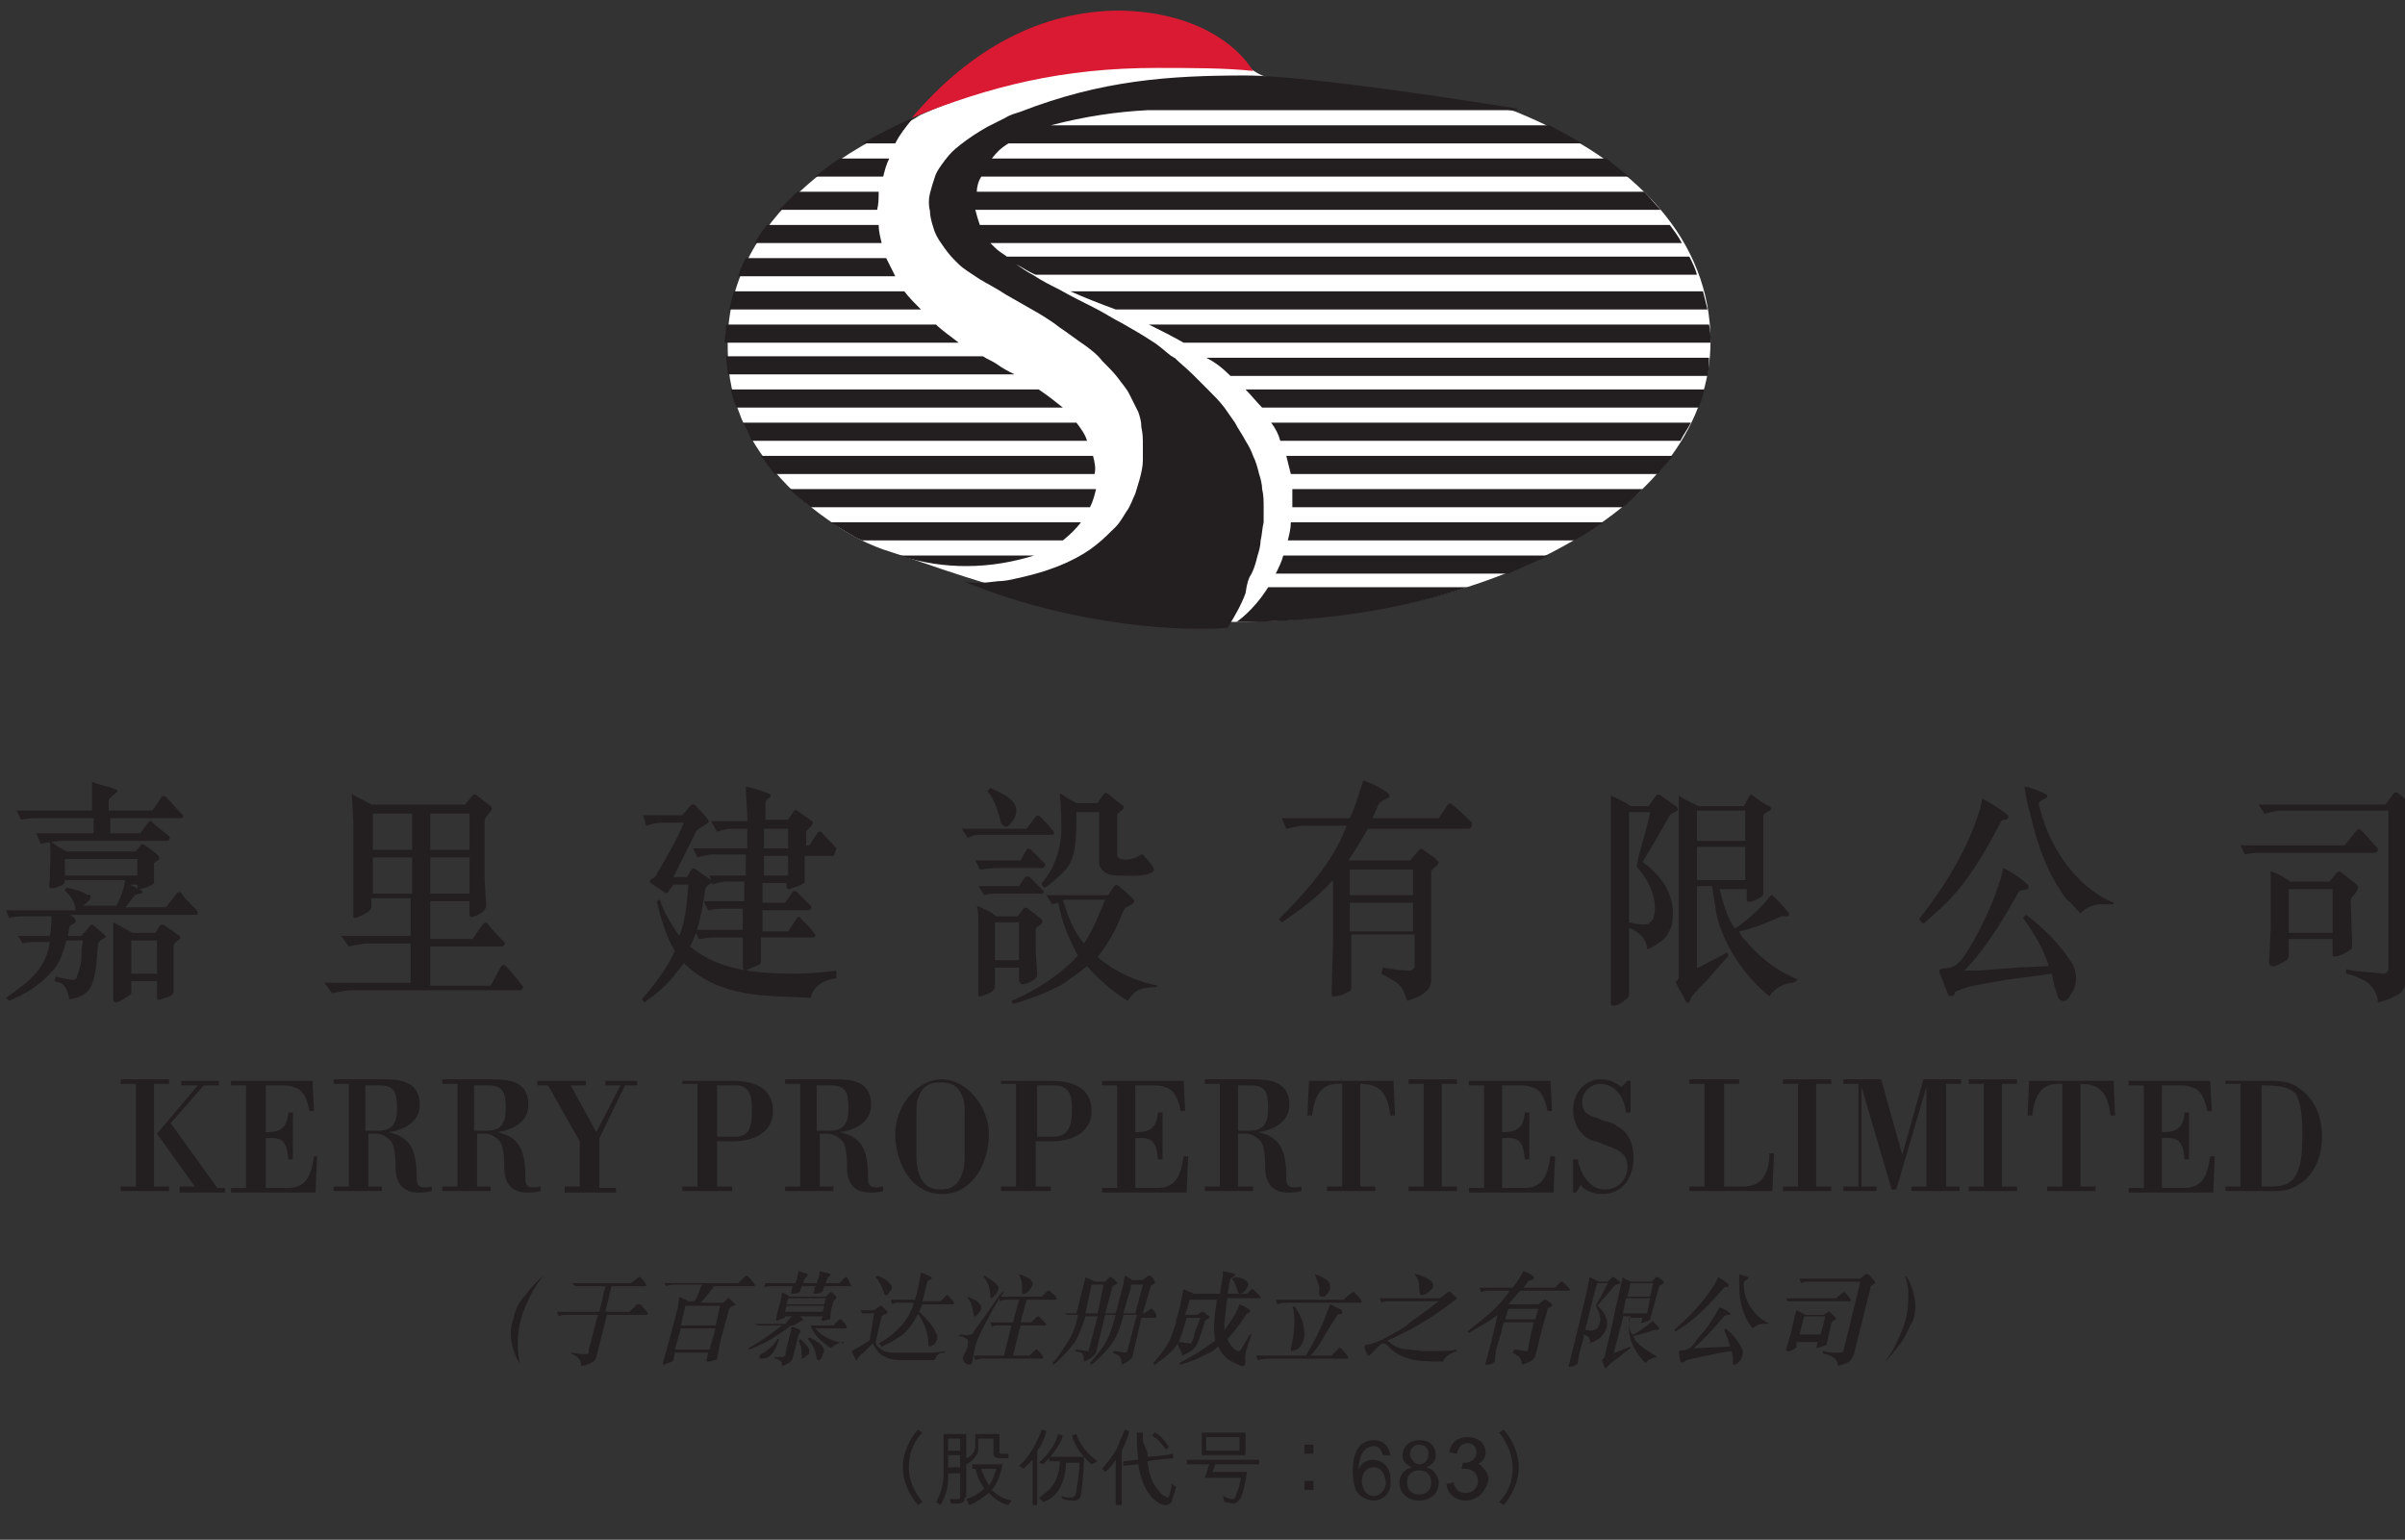 <?xml version="1.0" encoding="utf-8"?>
<!-- Generator: Adobe Illustrator 25.2.3, SVG Export Plug-In . SVG Version: 6.00 Build 0)  -->
<svg version="1.1" id="Layer_1" xmlns="http://www.w3.org/2000/svg" xmlns:xlink="http://www.w3.org/1999/xlink" x="0px" y="0px"
	 viewBox="0 0 159.3 102" style="enable-background:new 0 0 159.3 102;" xml:space="preserve">
<rect x="0" y="0" width="159.3" height="102" fill="#333333" stroke="none"/>
<style type="text/css">
	.st0{fill:#231F20;}
	.st1{fill:#FFFFFF;}
	.st2{fill:#DA1A32;}
</style>
<g>
	<g>
		<path class="st0" d="M34.4,90.3c-0.2-0.3-0.4-0.8-0.5-1.3c-0.1-0.5-0.1-1.1,0.1-1.6c0.1-0.6,0.4-1.2,0.8-1.6
			c0.3-0.4,0.8-1,1.2-1.3c0,0,0.1,0,0,0c-0.2,0.2-0.5,0.7-0.7,1c-0.3,0.6-0.6,1.2-0.8,1.9c-0.2,0.7-0.2,1.3-0.2,1.9
			C34.3,89.6,34.4,90,34.4,90.3C34.5,90.3,34.4,90.4,34.4,90.3z"/>
		<path class="st0" d="M42.2,86.4c0,0,0.1,0,0.2,0c0.2,0.2,0.4,0.4,0.5,0.6c0,0,0,0.1-0.1,0.1h-2.6l-0.7,2.8c-0.1,0.4-0.6,0.5-1,0.6
			c0-0.3-0.1-0.5-0.4-0.7c-0.1-0.1-0.2-0.1-0.3-0.1l0.1-0.1c0.4,0.1,0.6,0.1,0.9,0.1c0.1,0,0.2,0,0.2-0.1l0-0.2l0.6-2.3l-2,0
			c-0.3,0-0.4,0-0.6,0.1l-0.1-0.3h2.8l0.4-1.7l-1.6,0c-0.1,0-0.3,0-0.4,0L37.9,85h3.9l0.5-0.4c0,0,0.1,0,0.1,0
			c0.2,0.2,0.3,0.3,0.4,0.5c0,0,0,0.1,0,0.1l-0.1,0h-2.2l-0.4,1.7h1.6L42.2,86.4z"/>
		<path class="st0" d="M44.7,89.6l-0.1,0.5c0,0.1-0.1,0.1-0.1,0.1c-0.2,0.1-0.3,0.1-0.5,0.2c0,0-0.1,0-0.1-0.1l0.4-1.4l0.6-2.3
			l0.1-0.7c0.2,0.1,0.4,0.2,0.6,0.3H46c0.2-0.3,0.3-0.6,0.4-0.9l0.1-0.2h-1.8c-0.1,0-0.3,0-0.6,0.1L44,85h4.9l0.5-0.5
			c0,0,0.1,0,0.1,0c0.2,0.2,0.3,0.3,0.5,0.6c0,0,0,0.1,0,0.1l0,0h-2.7c-0.3,0.4-0.6,0.8-0.9,1.1l1.5,0l0.3-0.3c0,0,0.1,0,0.1,0
			c0.1,0.1,0.3,0.3,0.4,0.4c0,0.1-0.2,0.1-0.3,0.2l-0.1,0.1l-0.6,2.2L47.5,90c0,0.1-0.1,0.1-0.2,0.1c-0.2,0.1-0.3,0.1-0.5,0.1
			c0,0,0,0,0-0.1l0.1-0.5L44.7,89.6z M44.7,89.4h2.3l0.4-1.4h-2.3L44.7,89.4z M45.1,87.8h2.3l0.3-1.3h-2.3L45.1,87.8z"/>
		<path class="st0" d="M55.9,88.9c-0.3,0-0.6,0.2-0.9,0.4l0,0c-0.5-0.4-1.1-0.8-1.3-1.5h-1.3c-0.9,0.7-1.9,1.3-2.8,1.6l0-0.1
			c0.5-0.3,1-0.6,1.4-0.9c0.3-0.2,0.5-0.4,0.8-0.6h-1.2c-0.1,0-0.3,0-0.4,0L50,87.7H52c0.2-0.2,0.3-0.4,0.5-0.5h-0.5
			c0,0.1,0,0.1-0.1,0.1c-0.1,0.1-0.3,0.1-0.4,0.2c0,0-0.1,0-0.1-0.1l0.1-0.5l0.2-0.7c0-0.1,0.1-0.3,0.1-0.6c0.2,0.1,0.4,0.2,0.5,0.3
			h2.4l0.3-0.3c0,0,0.1,0,0.1,0c0.1,0.1,0.2,0.2,0.3,0.3c0,0.1,0,0.1-0.1,0.2l-0.1,0.1c-0.1,0.4-0.2,0.7-0.2,1.1c0,0,0,0.1-0.1,0.1
			c-0.1,0-0.2,0.1-0.4,0.1c0,0-0.1,0-0.1-0.1l0.1-0.2H53h0c0.1,0.1,0.1,0.1,0.2,0.2c0,0.1-0.2,0.1-0.3,0.2c-0.1,0.1-0.2,0.1-0.3,0.2
			l2.6,0l0.4-0.4c0,0,0.1,0,0.1,0c0.2,0.2,0.3,0.3,0.4,0.5c0,0,0,0.1-0.1,0.1h-2c0.5,0.6,1.1,0.8,1.9,1L55.9,88.9z M50.9,89.9
			c-0.2,0.1-0.4,0.1-0.5,0.1c-0.1,0-0.1-0.1-0.1-0.1c0-0.1,0-0.1,0.1-0.2c0.4-0.2,0.9-0.6,1.1-1l0.1,0
			C51.5,89.1,51.3,89.6,50.9,89.9z M56.4,85.2h-1.8l-0.1,0.3c0,0,0,0.1-0.1,0.1c-0.1,0.1-0.3,0.1-0.4,0.1c-0.1,0-0.1,0-0.1-0.1
			l0.1-0.4h-0.9l-0.1,0.3c0,0.1-0.1,0.1-0.1,0.1c-0.1,0.1-0.3,0.1-0.4,0.1c-0.1,0-0.1,0-0.1-0.1l0.1-0.4h-1.4c-0.1,0-0.3,0-0.5,0.1
			L50.7,85h2c0.1-0.3,0.1-0.5,0.2-0.8l0.6,0.2c0,0,0,0.1,0,0.1c-0.1,0.1-0.1,0.1-0.2,0.2L53.2,85h0.9c0.1-0.3,0.2-0.5,0.2-0.8
			c0.2,0.1,0.5,0.1,0.7,0.2c0,0,0,0.1,0,0.1c-0.1,0.1-0.2,0.1-0.2,0.2L54.7,85h0.9l0.4-0.4c0,0,0.1,0,0.1,0
			C56.2,84.8,56.3,85,56.4,85.2C56.5,85.2,56.5,85.2,56.4,85.2z M52.9,88.4L52.5,90c-0.1,0.3-0.5,0.4-0.7,0.5c0-0.2,0-0.3-0.2-0.4
			C51.5,90,51.4,90,51.3,90l0-0.1c0.2,0,0.4,0,0.6,0l0.1-0.1l0.1-0.5l0.3-1.2l0-0.2c0.2,0,0.4,0.1,0.6,0.2c0,0,0,0,0,0.1
			C53.1,88.2,53,88.3,52.9,88.4z M54.6,86.5h-2.5L52,86.9h2.5L54.6,86.5z M54.7,86h-2.5l-0.1,0.4h2.5L54.7,86z M53.2,90
			c0,0-0.1,0-0.1,0c0-0.1,0-0.2,0-0.3c0-0.4-0.1-0.7-0.2-0.9c0,0,0.1,0,0.1-0.1c0.2,0.2,0.5,0.4,0.6,0.7c0,0.1,0,0.2,0,0.3
			C53.4,89.8,53.3,89.9,53.2,90z M54.3,90.1c-0.1,0-0.2,0-0.2-0.1c-0.1-0.5-0.2-0.9-0.6-1.3l0.1-0.1c0.3,0.1,0.5,0.3,0.7,0.4
			c0.2,0.2,0.4,0.4,0.2,0.7C54.5,89.9,54.4,90,54.3,90.1z"/>
		<path class="st0" d="M57.9,87c-0.3,0-0.5,0-0.8,0L57,86.8h0.9l0.4-0.3c0,0,0.1,0,0.1,0c0.1,0.1,0.2,0.2,0.4,0.4
			c0,0.1-0.2,0.2-0.3,0.2l-0.1,0.1L58,88.9c0,0.2,0.2,0.4,0.4,0.5c0.2,0.2,0.6,0.2,0.9,0.2h2.1c0.4,0,0.8,0,1.2-0.1
			c0,0,0,0.1-0.1,0.1c-0.2,0-0.4,0.1-0.5,0.3c0,0.1-0.1,0.1-0.1,0.2l-2.2,0c-0.7,0-1.4-0.2-1.7-0.8c-0.1-0.1-0.1-0.2-0.2-0.3
			c-0.2,0.2-0.3,0.3-0.5,0.5c-0.1,0.1-0.3,0.2-0.4,0.4c-0.1,0-0.1,0.1-0.1,0.2c0,0-0.1,0-0.1,0c-0.1-0.2-0.2-0.4-0.3-0.6
			c0.4-0.2,0.9-0.5,1.2-0.7L57.9,87z M58.1,84.5c0.3,0.1,0.7,0.3,0.9,0.6c0.1,0.1,0.1,0.3,0,0.4c-0.1,0.1-0.2,0.3-0.3,0.3
			c-0.2,0-0.1-0.2-0.2-0.3c-0.1-0.3-0.3-0.7-0.5-0.9C58,84.6,58.1,84.6,58.1,84.5z M60.6,86.1c0.2-0.6,0.3-1.2,0.4-1.8
			c0.3,0.1,0.5,0.2,0.7,0.3c0,0,0,0.1,0,0.1c-0.1,0.1-0.3,0.1-0.3,0.3l-0.3,1.2l1.2,0c0.1-0.1,0.3-0.3,0.4-0.4l0.1,0
			c0.1,0.2,0.3,0.3,0.4,0.5c0,0,0,0.1-0.1,0.1h-2c-0.3,0.7-0.7,1.5-1.3,2c-0.4,0.3-0.9,0.6-1.4,0.8L58.2,89c0.9-0.5,1.7-1.2,2.1-2.1
			c0.1-0.2,0.2-0.4,0.2-0.6h-1c-0.1,0-0.3,0-0.4,0.1l-0.1-0.3H60.6z M61.8,89.1c-0.1,0-0.1,0.1-0.2,0.1c-0.1,0-0.1-0.1-0.1-0.1
			c0-0.8-0.3-1.5-0.7-2.1c0,0,0.1-0.1,0.1-0.1c0.4,0.4,0.9,0.9,1.1,1.4C62.2,88.6,62,89,61.8,89.1z"/>
		<path class="st0" d="M68.2,89.8c0.2-0.2,0.3-0.3,0.4-0.4c0,0,0.1,0,0.1,0c0.2,0.2,0.3,0.3,0.4,0.5c0,0,0,0.1-0.1,0.1h-3.9
			c-0.1,0-0.3,0-0.5,0.1l-0.1-0.3h2l0.5-2l-0.9,0c-0.1,0-0.3,0-0.4,0.1l-0.1-0.3h1.5l0.4-1.5h-0.8c-0.1,0-0.2,0-0.5,0.1l0-0.2
			c-0.5,0.8-0.9,1.6-1.3,2.4c-0.3,0.6-0.4,1.2-0.5,1.8c0,0.1-0.1,0.2-0.2,0.2c-0.2,0-0.4-0.2-0.4-0.3c-0.1-0.3,0.2-0.5,0.3-0.9
			l0-0.1c0-0.1,0.1-0.4-0.1-0.4c-0.1-0.1-0.3-0.2-0.5-0.2l0.1-0.1c0.2,0,0.4,0.1,0.7,0c0.1,0,0.2-0.1,0.2-0.2l0.8-1.1l0.9-1.3
			l0.2-0.2c0,0,0.1,0,0.1,0l-0.2,0.3h0.1H69l0.4-0.4c0,0,0.1,0,0.1,0c0.2,0.2,0.4,0.3,0.5,0.5c0,0,0,0.1-0.1,0.1h-1.9l-0.4,1.5
			l0.7,0l0.4-0.4c0,0,0.1,0,0.1,0c0.2,0.2,0.3,0.3,0.5,0.5c0,0.1,0,0.1-0.1,0.1h-1.6l-0.5,2H68.2z M64.1,85.9
			c0.4,0.2,0.8,0.3,0.9,0.7c0,0.2-0.2,0.5-0.4,0.6c0,0-0.1,0-0.1,0l0-0.1c-0.1-0.4-0.1-0.8-0.4-1.1L64.1,85.9z M65.2,84.5
			c0.3,0.2,0.7,0.4,0.9,0.7c0.1,0.1,0,0.3-0.1,0.5c-0.1,0.1-0.2,0.2-0.3,0.3c0,0-0.1,0-0.1,0l0-0.1c0-0.4-0.1-0.8-0.3-1.1
			C65.2,84.6,65.1,84.6,65.2,84.5L65.2,84.5z M67.5,84.4c0.3,0.1,0.5,0.2,0.7,0.3c0.1,0.1,0.2,0.2,0.2,0.4c-0.1,0.3-0.3,0.5-0.5,0.6
			c-0.1,0-0.1,0-0.2,0c0-0.2,0-0.3,0-0.5C67.7,84.9,67.6,84.7,67.5,84.4L67.5,84.4z"/>
		<path class="st0" d="M74.4,87.2c-0.2,0.7-0.4,1.4-0.9,2c-0.3,0.4-0.7,0.8-1.2,1.2c0,0-0.1-0.1-0.1-0.1c0.4-0.5,0.8-0.9,1.1-1.5
			c0.3-0.5,0.4-1.1,0.6-1.7h-0.7l-0.6,2.5c-0.2,0.3-0.5,0.5-0.8,0.6c0-0.2,0-0.5-0.2-0.6l-0.4-0.1l0.1-0.1c0.2,0,0.5,0.1,0.8,0.1
			l0,0l0.6-2.3h-0.8c-0.2,0.6-0.4,1.2-0.7,1.7c-0.4,0.5-0.8,1-1.4,1.5c0,0-0.1-0.1-0.1-0.1c0.3-0.3,0.5-0.6,0.7-0.9
			c0.2-0.3,0.4-0.6,0.6-1c0.2-0.4,0.3-0.8,0.4-1.3c-0.2,0-0.5,0-0.7,0L70.5,87h0.8l0.5-2l0.1-0.4c0.2,0.1,0.4,0.2,0.6,0.3h0.7
			l0.3-0.3c0,0,0.1,0,0.1,0c0.1,0.1,0.3,0.2,0.4,0.4c0,0.1-0.2,0.1-0.3,0.2L73.2,87h0.7l0.5-1.9l0.1-0.6c0.2,0.1,0.4,0.2,0.5,0.3
			h0.7c0.1-0.1,0.2-0.2,0.4-0.3c0,0,0.1,0,0.1,0c0.1,0.1,0.2,0.2,0.3,0.4c0,0,0,0.1,0,0.1c-0.1,0.1-0.3,0.1-0.3,0.3L75.7,87l0.1,0
			c0.1-0.1,0.3-0.2,0.4-0.3c0,0,0.1,0,0.1,0c0.1,0.1,0.3,0.3,0.3,0.5c0,0,0,0.1-0.1,0.1h-0.9L75,89.9c-0.2,0.3-0.5,0.4-0.7,0.5
			c0-0.2,0-0.4-0.2-0.6c-0.1-0.1-0.3-0.1-0.4-0.2l0.1-0.1c0.2,0,0.5,0.1,0.8,0.1c0.1-0.1,0.1-0.2,0.1-0.2l0.6-2.3H74.4z M73.1,85.1
			h-0.8L71.9,87h0.8L73.1,85.1z M75.7,85.1h-0.8l0,0.2L74.4,87h0.8L75.7,85.1z"/>
		<path class="st0" d="M82.9,85.4c0,0,0.1,0,0.1,0c0.2,0.2,0.3,0.3,0.5,0.5c0,0,0,0.1,0,0.1l0,0h-2.2c-0.1,0.5-0.1,0.9-0.2,1.6
			c0,0.2,0,0.3,0,0.5c0.4-0.5,0.8-1.1,1-1.7c0.2,0.1,0.5,0.2,0.7,0.4c0,0,0,0.1,0,0.1c-0.1,0.1-0.2,0.1-0.2,0.1
			c-0.4,0.6-0.8,1.2-1.3,1.7c0.1,0.3,0.4,0.7,0.7,0.8c0.1,0,0.1,0,0.2-0.1c0.2-0.3,0.4-0.7,0.6-1l0.1,0c-0.3,0.9-0.5,1.3-0.4,1.9
			c0,0.1-0.1,0.1-0.1,0.2c-0.2,0-0.4-0.1-0.6-0.2c-0.5-0.2-0.9-0.6-1.1-1.1c-0.2,0.1-0.2,0.2-0.4,0.3c-0.7,0.4-1.4,0.7-2.1,0.9
			l-0.1-0.1c0.8-0.4,1.6-0.9,2.4-1.5c-0.2-0.9,0-1.9,0.1-2.7h-1.8c-0.1,0.3-0.1,0.4-0.2,0.7l-0.1,0.3h0.8l0.3-0.2c0,0,0.1,0,0.1,0
			c0.2,0.1,0.2,0.2,0.4,0.3c0.1,0.1-0.2,0.2-0.3,0.3l0,0.1c-0.2,0.5-0.3,1-0.5,1.4c-0.1,0.3-0.5,0.6-0.8,0.7l-0.2,0.1
			c0-0.2-0.1-0.4-0.2-0.5L78,89l0.1-0.1l0.7,0.1c0,0,0.1,0,0.1,0c0.1-0.2,0.2-0.4,0.2-0.6c0.1-0.4,0.3-0.7,0.4-1.1h-0.9l-0.3,1
			c0,0.1-0.1,0.2-0.1,0.3c-0.3,0.8-1,1.3-1.7,1.8c0,0-0.1,0-0.1-0.1c0.3-0.4,0.6-0.7,0.9-1.2c0.2-0.3,0.3-0.6,0.4-0.9
			c0.1-0.3,0.2-0.5,0.2-0.7l0.3-1.1c0,0,0-0.1,0-0.1c0.1-0.3,0.1-0.6,0.2-0.9c0.2,0.1,0.4,0.2,0.7,0.3h1.7l0.2-1.2l0-0.3
			c0.3,0.1,0.6,0.1,0.8,0.2c0,0,0,0.1,0,0.1c-0.1,0.1-0.2,0.1-0.3,0.2c-0.1,0.3-0.1,0.7-0.2,1l1.3,0L82.9,85.4z M81.8,84.6
			c0.3,0,0.6,0.1,0.8,0.3c0.1,0.1,0.1,0.3,0,0.4c-0.1,0.2-0.2,0.3-0.4,0.4c-0.1,0-0.1,0-0.2-0.1c-0.1-0.3-0.2-0.7-0.4-0.9L81.8,84.6
			z"/>
		<path class="st0" d="M86.5,89.8c0.5-0.8,1-1.8,1.3-2.6c0.1-0.3,0.2-0.5,0.3-0.8c0.2,0.1,0.4,0.2,0.6,0.3c0.1,0,0.2,0.1,0.2,0.2
			c0,0,0,0.1,0,0.1c-0.1,0.1-0.3,0-0.3,0.1l-0.4,0.6l-0.6,1c-0.2,0.4-0.5,0.8-0.8,1.1h1.4l0.5-0.5c0,0,0.1,0,0.1,0
			c0.2,0.2,0.4,0.4,0.5,0.6c0,0,0,0.1,0,0.1l0,0h-5c-0.4,0-0.6,0-1,0.1l-0.1-0.3H86.5z M89,86.1c0.2-0.2,0.3-0.3,0.6-0.5
			c0,0,0.1,0,0.1,0c0.2,0.2,0.4,0.4,0.5,0.6c0,0,0,0.1-0.1,0.1h-4.8c-0.2,0-0.5,0-0.7,0.1l-0.1-0.3H89z M86.4,88.4
			c0,0.4-0.2,0.8-0.5,1c-0.1,0-0.2,0.1-0.3,0.1c-0.1,0-0.1-0.1-0.1-0.2c0.2-0.8,0.3-1.6,0.2-2.3c0-0.1,0-0.3-0.1-0.4
			c0,0,0.1,0,0.1-0.1C86.1,87,86.4,87.6,86.4,88.4z M87.1,84.4c0.3,0.1,0.7,0.3,0.9,0.5c0.1,0.1,0.1,0.3,0.1,0.5
			c-0.1,0.2-0.2,0.4-0.4,0.5c-0.1,0-0.1,0-0.2,0c-0.2-0.1-0.1-0.4-0.1-0.6C87.3,85,87.2,84.7,87.1,84.4L87.1,84.4z"/>
		<path class="st0" d="M95.9,85.6c0.1,0,0.1-0.1,0.2,0c0.1,0.1,0.2,0.2,0.4,0.4c0,0,0,0.1-0.1,0.1L96,86.4c-1.3,1-2.7,1.8-4.1,2.4
			c0.4,0.4,0.9,0.6,1.5,0.6l0.8,0.1l1,0c0.4,0,0.8,0,1.3-0.1l0,0.1c-0.3,0.1-0.7,0.3-0.9,0.6l0,0.1c-0.8,0-1.6,0-2.3-0.2
			c-0.6-0.2-1-0.4-1.4-0.9C91.7,89,91.7,89,91.6,89c-0.1,0-0.1,0-0.3,0.2c-0.2,0.2-0.4,0.4-0.6,0.6c0,0-0.1,0-0.1,0
			c-0.1-0.2-0.2-0.4-0.2-0.6c0-0.1,0-0.1,0.1-0.1c0.5-0.1,1-0.3,1.5-0.6c0.5-0.3,1-0.5,1.4-0.9l1.1-0.8c0.3-0.2,0.5-0.4,0.8-0.6H92
			c-0.2,0-0.3,0-0.5,0.1L91.4,86h4L95.9,85.6z M93.8,84.4c0.4,0.1,0.9,0.3,1.1,0.6c0.1,0.2,0,0.4-0.2,0.5c-0.1,0.2-0.4,0.3-0.6,0.3
			C94,85.6,94,85.3,94,85.1c0-0.2-0.1-0.4-0.3-0.7L93.8,84.4z"/>
		<path class="st0" d="M99,90.2c0,0-0.1,0.1-0.1,0.1c-0.2,0.1-0.3,0.1-0.5,0.1c0,0-0.1-0.1,0-0.1l0.4-1.5l0.4-1.7
			c-0.6,0.5-1.3,0.8-1.9,1.2l-0.1-0.1c1-0.8,2.1-1.6,2.8-2.7h-1.4c-0.1,0-0.3,0-0.5,0.1L98,85.3l2.2,0c0.3-0.4,0.5-0.7,0.7-1.1
			c0.3,0.1,0.5,0.2,0.7,0.4c0,0,0,0.1,0,0.1c-0.1,0.1-0.3,0.1-0.4,0.2l-0.2,0.3l-0.1,0.1l2.1,0c0.1-0.1,0.3-0.3,0.4-0.4
			c0,0,0.1,0,0.1,0c0.2,0.2,0.3,0.3,0.5,0.5c0,0,0,0.1-0.1,0.1h-3.2c-0.3,0.3-0.5,0.6-0.8,0.9l2,0l0.4-0.3c0,0,0.1,0,0.1,0
			c0.1,0.1,0.2,0.1,0.4,0.3c0.1,0.1-0.2,0.2-0.3,0.3l0,0.1l-0.3,1l-0.5,2c-0.1,0.4-0.6,0.5-0.9,0.6c0-0.3-0.1-0.5-0.3-0.6
			c-0.1-0.1-0.2-0.1-0.3-0.2l0.1-0.2c0.3,0,0.5,0.1,0.8,0.1c0.1,0,0.1,0,0.1-0.1l0.2-1h0h-2l-0.3,1L99,90.2z M99.4,88.4h2l0.2-0.8
			h-2L99.4,88.4z M99.7,87.4l2,0l0.2-0.7h-2L99.7,87.4z"/>
		<path class="st0" d="M107.3,84.9c0,0,0.1,0.1,0,0.1c-0.1,0.1-0.2,0.1-0.3,0.1c-0.4,0.5-0.8,0.9-1.2,1.4c0.4,0.3,0.8,0.9,0.6,1.5
			c-0.1,0.3-0.3,0.6-0.7,0.8c-0.1,0.1-0.3,0.1-0.4,0.2c0.1-0.3-0.1-0.5-0.4-0.6l0,0l0,0.2l-0.3,1.1l-0.1,0.6c0,0.1-0.1,0.1-0.3,0.2
			c-0.1,0-0.3,0.1-0.3,0l0.4-1.6l0.7-2.9l0.3-1.4c0.2,0.1,0.4,0.2,0.6,0.3h0.6l0.3-0.3c0,0,0.1,0,0.1,0L107.3,84.9z M105.8,85
			l-0.1,0.3l-0.7,2.8c0.2,0,0.4,0.1,0.6,0c0.1,0,0.1-0.1,0.2-0.1c0.4-0.6,0.1-1.1-0.1-1.5l0.1-0.2c0.3-0.5,0.5-0.9,0.7-1.3H105.8z
			 M109.8,89.9c-0.3,0-0.7,0.2-0.8,0.4c-0.6-0.6-1.1-1.4-1.1-2.3c0-0.3,0-0.5,0.1-0.8h-0.5l0,0.1l-0.6,2.3l0.1,0l1-0.4l0,0.1
			l-0.9,0.7c-0.3,0.2-0.4,0.3-0.6,0.5c-0.1,0.1-0.2,0.2-0.2,0.1c-0.1-0.2-0.1-0.3-0.2-0.5c0,0,0.1-0.1,0.2-0.2l0-0.1l0.5-2.1l0.2-1
			l0.4-1.7l0.1-0.4l0.1,0.1l0.4,0.2h1.4l0.3-0.3c0,0,0.1,0,0.1,0c0.2,0.1,0.3,0.2,0.4,0.3c0,0,0,0.1,0,0.1c-0.1,0.1-0.2,0.1-0.3,0.2
			l-0.6,2.2c0,0.1-0.2,0.1-0.4,0.2c-0.1,0-0.1,0.1-0.2,0l0,0l0.1-0.3l-0.9,0c0,0.4,0,0.8,0.2,1.1l0.1,0c0.4-0.2,0.9-0.6,1.3-0.9l0,0
			c0.1,0.2,0.3,0.3,0.4,0.5c0,0,0,0.1-0.1,0.1h-0.2c-0.4,0.1-0.9,0.3-1.4,0.4c0,0.1,0.1,0.2,0.1,0.3
			C108.8,89.3,109.3,89.6,109.8,89.9L109.8,89.9z M107.7,86l-0.2,1h1.6l0.2-1H107.7z M108,85l-0.2,0.9h1.5l0.2-0.9L108,85z"/>
		<path class="st0" d="M110.9,88.1c0.9-0.8,1.7-1.6,2.4-2.6c0.2-0.3,0.4-0.6,0.5-0.9c0.2,0.1,0.5,0.3,0.7,0.5c0,0,0,0.1,0,0.1
			c-0.1,0.1-0.2,0-0.3,0.1c-0.8,0.9-1.6,1.8-2.6,2.5l-0.6,0.4L110.9,88.1z M114.6,89.2c-0.1-0.4-0.2-0.6-0.4-1.1l0.1-0.1
			c0.5,0.4,0.9,0.9,1.1,1.4c0.1,0.2,0,0.6-0.2,0.8c-0.1,0.1-0.2,0.2-0.3,0.2c-0.2,0-0.1-0.1-0.1-0.4l-0.1-0.5c-0.3,0-2.2,0.4-3,0.6
			c-0.2,0.2-0.3,0.2-0.4,0.1l-0.1-0.6c0-0.2,0.2-0.1,0.5-0.2c0.3-0.1,0.4-0.2,0.8-0.8c0.6-0.6,1-1.3,1.4-2c0.3,0.1,0.6,0.3,0.7,0.4
			c0,0,0,0.1,0,0.1c-0.1,0-0.3,0-0.4,0.1c-0.7,0.8-1.3,1.5-2,2.1l0.4,0L114.6,89.2z M117.2,87.7c-0.1,0-0.2,0-0.4,0
			c-0.3,0-0.5,0.1-0.7,0.3c-0.1-0.1-0.2-0.3-0.3-0.4c-0.4-0.7-0.6-1.5-0.6-2.4c0-0.3,0-0.5,0-0.8c0.2,0.1,0.4,0.1,0.6,0.2
			c0,0,0,0.1,0,0.1c-0.1,0.1-0.3,0.1-0.3,0.3c0,0.7,0.2,1.3,0.6,1.8c0.3,0.4,0.7,0.7,1.1,0.9L117.2,87.7z"/>
		<path class="st0" d="M122.1,85.6c0,0,0.1,0,0.1,0c0.2,0.2,0.3,0.4,0.4,0.5c0,0,0,0.1-0.1,0.1h-3.7c-0.1,0-0.2,0-0.4,0l-0.1-0.2
			h3.3L122.1,85.6z M119,89.2c0,0.1-0.1,0.1-0.2,0.2c-0.1,0-0.4,0.2-0.4,0.1c0,0-0.1,0-0.1-0.1l0.3-1l0.3-1.3l0.1-0.3
			c0.2,0.1,0.4,0.2,0.6,0.3h1.2l0.3-0.2c0,0,0.1,0,0.1,0l0.4,0.4c0,0,0,0.1,0,0.1c-0.1,0.1-0.3,0.1-0.3,0.3l-0.3,1.3
			c0,0.1,0,0.1-0.1,0.1c-0.4,0.2-0.6,0.2-0.6,0.2l0.1-0.4h-1.4L119,89.2z M120.7,89.5c0.4,0.1,0.8,0.1,1.2,0.1c0.1,0,0.1,0,0.2-0.1
			l1.1-4.5l0-0.1h-3.4c-0.1,0-0.3,0-0.5,0.1l-0.1-0.3h4l0.4-0.3c0,0,0.1,0,0.1,0c0.2,0.1,0.3,0.3,0.5,0.5c0,0,0,0.1,0,0.1l-0.3,0.2
			l0,0.1l-1.1,4.4c-0.1,0.2-0.2,0.5-0.5,0.6c-0.2,0.1-0.4,0.1-0.6,0.2c0.1-0.2-0.1-0.5-0.3-0.6c-0.2-0.1-0.3-0.2-0.6-0.2L120.7,89.5
			z M120.9,87.2h-1.4l-0.3,1.2h1.4L120.9,87.2z"/>
		<path class="st0" d="M125.8,89.1c-0.3,0.4-0.8,1-1.1,1.3c0,0-0.1,0,0,0c0.2-0.2,0.5-0.7,0.7-1c0.3-0.6,0.6-1.2,0.8-1.9
			c0.2-0.7,0.2-1.3,0.2-1.9c0-0.3-0.1-0.8-0.2-1c0,0,0-0.1,0.1,0c0.2,0.3,0.4,0.8,0.5,1.3c0.1,0.5,0.1,1.1-0.1,1.6
			C126.4,88,126.2,88.6,125.8,89.1z"/>
	</g>
	<g>
		<g>
			<g>
				<g>
					<g>
						<g>
							<path class="st0" d="M5,60.9c0,0,0,0.1,0,0.2c-0.1,0.1-0.4,0.2-0.4,0.3l-0.1,0.6h0.9l0.6-0.7c0.1-0.1,0.2,0,0.2,0l0.8,0.7
								C7,62,7,62.1,7,62.1c-0.2,0.1-0.4,0.2-0.5,0.4c-0.1,0.9-0.1,1.9-0.4,2.7c-0.3,0.7-0.9,0.9-1.5,1c-0.1-0.4-0.2-0.9-0.6-1.1
								L3.6,65l0.1-0.3c0.4,0.1,0.8,0.2,1.2,0.2c0.1,0,0.2-0.1,0.2-0.2c0.2-0.6,0.3-0.9,0.3-1.4l0-0.4l0.1-0.6H4.4
								c-0.2,0.7-0.4,1.5-1,2.1c-0.8,0.9-1.8,1.5-2.8,1.9c-0.1-0.1-0.2-0.2-0.2-0.2c1.1-0.8,2.4-1.6,2.8-3.2l0.1-0.5H2.4
								c-0.3,0-0.6,0-0.9,0.1l-0.3-0.5l2.1,0c0.1-0.4,0.1-0.9,0.1-1.3H1.8c-0.5,0-0.8,0-1.2,0.1l-0.2-0.5h4.6c0-0.3-0.1-0.5-0.2-0.7
								c-0.1-0.2-0.3-0.4-0.5-0.6c0-0.1,0.1-0.2,0.1-0.2c0.5,0.1,1,0.2,1.4,0.5C6,59.2,6,59.3,6,59.5c-0.1,0.2-0.4,0.4-0.5,0.5
								l2.2,0c0.3-0.5,0.5-1.1,0.6-1.7H4.3c0,0.4-0.4,0.4-0.6,0.5c-0.1,0-0.3,0.1-0.4,0c-0.1-0.2,0-0.3,0-0.5c0-0.9,0.1-1.7,0-2.6
								C3.7,56,4,56.2,4.4,56.4H9L9.3,56c0.1-0.1,0.2-0.1,0.3,0c0.3,0.2,0.6,0.4,0.9,0.7c0.2,0.3-0.2,0.3-0.3,0.5l0,0.2v0.5l0,0.6
								c0,0.1-0.7,0.4-1,0.4c-0.1,0-0.1-0.2-0.1-0.3H8.6L9.4,59c0.1,0.1,0,0.2-0.1,0.2c-0.5,0-0.6,0.5-1,0.9l2.7,0l0.7-0.9
								c0.2-0.2,0.3-0.1,0.4,0.1c0.2,0.3,0.8,0.8,1,1.1c0,0.1,0,0.2-0.1,0.2H4.6C4.7,60.6,4.8,60.7,5,60.9z M11.2,55.4
								c0.1,0.1,0,0.3-0.1,0.3H4.3c-0.6,0-1.1,0.1-1.6,0.2l-0.3-0.7h3.8v-1H2.6c-0.4,0-0.8,0-1.2,0.1l-0.3-0.6h5v-1
								c0-0.3,0-0.5,0-0.9c0.5,0.2,1.1,0.3,1.6,0.5c0.1,0,0.1,0.2,0,0.2c-0.1,0.1-0.5,0.4-0.5,0.5v0.7h2.9l0.6-0.9
								c0.1-0.1,0.2-0.1,0.3,0c0.4,0.4,0.7,0.8,1.1,1.2c0.1,0.1,0,0.2-0.1,0.2H7.3v1h2l0.5-0.7c0.1-0.1,0.2-0.2,0.3,0L11.2,55.4z
								 M9.1,56.9H4.3v1.1h4.8V56.9z M7.5,62.5l0-1.4c0.4,0.2,0.9,0.5,1.3,0.7h1.5l0.3-0.5c0,0,0.2-0.1,0.3,0c0.4,0.3,0.6,0.4,1,0.7
								c0.1,0.1,0,0.2,0,0.2c-0.1,0.1-0.3,0.2-0.4,0.4l0,1.7l0,1.4C11.4,66,11.2,66,11,66.1c-0.2,0-0.4,0.2-0.6,0.1l0-0.1V65H8.7
								v0.7c0,0.1,0,0.2-0.1,0.2c-0.3,0.2-0.5,0.4-0.9,0.5c-0.1,0-0.2,0-0.2-0.2l0-1.7V62.5z M10.4,62.3l-1.7,0v2.2h1.7V62.3z"/>
							<path class="st0" d="M33.2,64c0.1-0.1,0.2-0.1,0.3,0c0.3,0.3,0.8,0.9,1.1,1.3c0.1,0.1,0,0.2-0.1,0.3H23.2
								c-0.3,0-0.7,0.1-1.2,0.2l-0.5-0.7h5.7v-2.6h-3.1c-0.3,0.1-0.7,0.1-1,0.2l-0.5-0.7h4.6v-2.5h-2.6v0.6c0,0.1-0.1,0.2-0.2,0.3
								c-0.2,0.1-0.5,0.3-0.8,0.4c-0.1,0-0.2,0-0.2-0.1l0-2.8v-3.5l-0.1-1.8c0.5,0.3,0.8,0.4,1.3,0.7h6.2l0.5-0.6
								c0.1-0.1,0.2-0.1,0.3,0c0.4,0.3,0.5,0.4,0.9,0.7c0.2,0.2,0,0.3-0.2,0.6c-0.1,0.1-0.2,0.2-0.2,0.4v3.8l0.1,1.8
								c0,0.2-0.1,0.2-0.2,0.4c-0.3,0.2-0.5,0.3-0.6,0.3c-0.2,0.1-0.3,0-0.3-0.1v-0.9h-2.6v2.5h2.8l0.7-1c0.1-0.1,0.2-0.1,0.3,0
								c0.4,0.5,0.6,0.7,1.1,1.2c0.1,0.1,0,0.3-0.2,0.3h-4.7v2.6h4L33.2,64z M27.3,53.9h-2.6v2.4h2.6V53.9z M27.3,56.8h-2.6v2.4h2.6
								V56.8z M31.1,53.9h-2.6v2.4h2.6V53.9z M31.1,56.8h-2.6v2.4h2.6V56.8z"/>
							<path class="st0" d="M55.4,64.8c-0.7,0.1-1.5,0.4-1.7,1.3L51.5,66c-2.3-0.1-4.5-0.5-6.2-2.2c-0.2,0.3-0.5,0.6-0.7,0.9
								c-0.6,0.7-1.2,1.2-1.9,1.7l-0.2-0.2c0.9-1,1.7-2.1,2.2-3.2c-0.6-1-0.9-2.1-1.2-3.3c0.1,0,0.1-0.1,0.2-0.1
								c0.3,0.9,0.8,1.7,1.3,2.4c0.4-1,0.5-2.2,0.6-3.4h-1c-0.3,0.4-0.4,0.7-0.6,0.5c-0.3-0.2-0.6-0.4-0.9-0.6
								c-0.1,0-0.1-0.2,0.1-0.3c0.2-0.1,0.3-0.2,0.3-0.3c0.7-1.2,1.3-2.2,1.8-3.4l-1.5,0c-0.3,0-0.7,0.1-1,0.2L42.6,54h2.6l0.6-0.7
								c0,0,0.1,0,0.2,0c0.3,0.3,0.6,0.6,0.9,1c0,0.1,0.1,0.1,0,0.2c-0.2,0.2-0.6,0.3-0.8,0.6c-0.6,1.2-1,2-1.5,3l0.9,0l0.3-0.5
								c0.1-0.1,0.2-0.1,0.3,0l1,0.7c0.1,0,0.1,0.2,0,0.2c-0.2,0.1-0.4,0.3-0.4,0.5c-0.2,1.3-0.4,2.6-1,3.7c1.9,1.6,4.5,1.8,7,1.8
								c0.9,0,1.8-0.1,2.7-0.2C55.4,64.6,55.4,64.7,55.4,64.8z M55.2,56.7h-1.9l0,1.7c0,0.1-0.1,0.1-0.2,0.2l-0.8,0.3
								c-0.1,0-0.2,0-0.2-0.2v-0.2h-1.6v1.3H52l0.5-0.7c0-0.1,0.2-0.1,0.3,0l0.9,0.9c0,0.1,0.1,0.2,0,0.2l-0.1,0.1l-3.1,0v1.4h1.7
								l0.6-0.9c0.1-0.1,0.2-0.1,0.2,0c0.4,0.4,0.7,0.7,1,1.1c0,0.1,0,0.2-0.1,0.2h-3.5c0,0.8,0,1.1,0,1.6c0,0.1,0,0.1-0.1,0.2
								c-0.3,0.1-0.7,0.3-0.9,0.4c-0.1,0-0.2-0.1-0.2-0.2c0-0.3,0-0.5,0-0.8v-1.2l-2,0c-0.3,0-0.7,0.1-0.9,0.1l-0.3-0.6l3.2,0v-1.4
								l-1.4,0c-0.2,0-0.4,0-0.9,0.1l-0.3-0.6h2.7v-1.3h-1.2c-0.3,0-0.6,0.1-0.9,0.2L47,58h2.4v-1.4h-2.2c-0.2,0-0.7,0.1-1,0.2
								l-0.3-0.6h3.6v-1.3h-1c-0.4,0-0.7,0.1-1,0.2l-0.4-0.7l2.4,0c0-0.8-0.1-1.5-0.1-2.3c0.5,0.1,1.1,0.3,1.6,0.5
								c0,0.1,0.1,0.2,0,0.2c-0.1,0.1-0.3,0.2-0.3,0.4v1.1l1.5,0l0.4-0.6c0,0,0.2-0.1,0.2,0l1,0.7c0.2,0.2-0.4,0.6-0.4,0.7v0.9h0.2
								l0.6-0.9c0.1,0,0.2,0,0.2,0c0.3,0.4,0.7,0.7,1,1.1C55.3,56.5,55.3,56.6,55.2,56.7z M52.2,54.9h-1.6v1.3h1.6V54.9z M52.2,56.7
								h-1.6V58h1.6V56.7z"/>
							<path class="st0" d="M68.6,54.1c0.1-0.1,0.2-0.1,0.3,0c0.3,0.3,0.6,0.6,0.9,1c0.1,0.1,0,0.2-0.1,0.2H65c-0.3,0-0.5,0-0.9,0.2
								l-0.4-0.6H68L68.6,54.1z M68,56.3c0-0.1,0.2-0.1,0.3,0c0.3,0.3,0.5,0.5,0.9,0.9c0.1,0.1,0,0.2-0.1,0.3h-3.2
								c-0.3,0-0.7,0.1-1,0.1l-0.3-0.6h3L68,56.3z M67.9,58.1c0,0,0.2-0.1,0.3,0c0.3,0.3,0.6,0.6,0.9,0.9c0.1,0.1,0,0.2-0.1,0.2h-3
								c-0.3,0-0.5,0-0.8,0.1l-0.4-0.6h2.7L67.9,58.1z M64.8,61.2c0-0.5,0-0.9-0.1-1.2c0.5,0.2,0.9,0.4,1.3,0.7h1.4l0.4-0.5
								c0.1-0.1,0.2-0.1,0.3,0l0.9,0.7c0.2,0.4-0.4,0.4-0.4,0.7v1.4l0.1,1.5c0,0.2,0,0.2-0.1,0.3c-0.2,0.2-0.6,0.4-0.9,0.4
								c-0.1,0-0.1-0.1-0.2-0.2v-0.9h-1.6v1.3c0,0.1-0.1,0.2-0.2,0.3c-0.2,0.1-0.4,0.2-0.7,0.3c-0.1,0-0.2,0-0.2-0.1l0-1.6V61.2z
								 M65.6,52.2c0.6,0.3,1.5,0.6,1.7,1.3c0.1,0.5-0.2,0.9-0.5,1.2c-0.1,0.1-0.2,0.1-0.3,0c-0.1,0-0.2-0.2-0.2-0.2
								c-0.2-0.8-0.4-1.5-0.9-2.1L65.6,52.2z M67.5,61.1h-1.6v2.5h1.6V61.1z M76.5,65.4c-0.9,0-1.4,0.2-1.8,0.9
								c-1-0.6-1.9-1.4-2.7-2.3c-0.6,0.5-1.2,0.9-1.8,1.3c-1,0.5-2,0.9-3.1,1.2l-0.1-0.2c1.6-0.7,3.1-1.6,4.4-3
								c-0.6-1.1-1.1-2.3-1.3-3.5l-0.4,0.1l-0.4-0.6h4.1l0.4-0.6c0.1-0.1,0.2-0.1,0.3,0c0.1,0.1,0.4,0.3,0.7,0.6
								c0.2,0.2,0.4,0.3,0.3,0.5c-0.2,0.2-0.4,0.2-0.6,0.4c-0.3,0.5-0.4,1-0.7,1.5c-0.3,0.6-0.7,1.2-1.1,1.7c1.2,1,2.5,1.6,4,1.9
								L76.5,65.4z M74,56.6c0,0.2,0.1,0.2,0.2,0.3c0.5,0.1,1,0,1.4-0.3l0.1,0c0.2,0.3,0.5,0.5,0.7,0.9c0.1,0.2,0,0.2-0.1,0.3
								c-0.6,0.3-1.5,0.2-2.2,0.2c-0.9,0-1.3-0.4-1.3-0.9v-3.3l-1.5,0c0,1.7,0,3.1-0.8,3.9c-0.4,0.4-0.8,0.8-1.3,1.1
								c-0.1,0-0.1-0.1-0.2-0.2l0-0.1c0.8-0.9,1.2-2,1.3-3.3c0-0.9,0-1.7-0.1-2.6l0.1,0c0.3,0.2,0.6,0.4,1,0.6h1.4
								c0.1-0.2,0.3-0.4,0.4-0.6c0.1-0.1,0.2-0.1,0.3,0c0.4,0.3,0.6,0.5,1,0.8c0.2,0.2-0.4,0.4-0.4,0.6L74,56.6z M70.4,59.6
								c0.3,1,0.7,2.1,1.4,2.9c0.6-0.9,1-1.9,1.4-2.9L70.4,59.6z"/>
							<path class="st0" d="M97.3,54.9h-6.7c-0.4,0.7-0.8,1.4-1.3,2.1l4.1,0l0.6-0.7c0.1-0.1,0.2-0.1,0.3,0c0.2,0.2,0.5,0.3,0.9,0.7
								c0.3,0.2-0.3,0.5-0.4,0.7l0,0.1l0,2.4l0,4.7c0,0.9-1,1.2-1.6,1.4c-0.2-0.7-0.4-1.1-1-1.4c-0.2-0.1-0.5-0.3-0.7-0.4l0.1-0.4
								c0.6,0.1,1.2,0.2,1.8,0.2c0.1,0,0.2-0.1,0.3-0.2v-2.2h-0.1h-4.1v2.3l0,1.3c0,0.1-0.1,0.2-0.2,0.2c-0.3,0.2-0.6,0.3-1,0.3
								c-0.1,0-0.1-0.1-0.1-0.2l0.1-3.6v-3.9c-1,1.1-2.2,2-3.4,2.8l-0.2-0.2c1.8-1.8,3.6-3.8,4.5-6.2h-2.9c-0.2,0-0.6,0.1-1.1,0.2
								l-0.3-0.7l4.5,0c0.4-0.8,0.6-1.6,0.9-2.5c0.6,0.2,1.2,0.5,1.7,0.9c0,0.1,0.1,0.2,0,0.2c-0.3,0.2-0.6,0.3-0.7,0.5l-0.3,0.7
								l-0.1,0.2l4.4,0c0.2-0.3,0.4-0.6,0.6-0.9c0.1-0.1,0.2-0.1,0.3,0c0.6,0.5,0.9,0.8,1.3,1.2C97.5,54.8,97.4,54.9,97.3,54.9z
								 M93.6,59.8h-4.2v1.9h4.2V59.8z M93.6,57.6h-4.2v1.7l4.2,0V57.6z"/>
							<path class="st0" d="M111,53.4c0.1,0.1,0.2,0.2,0.1,0.3c-0.2,0.1-0.4,0.2-0.5,0.3c-0.6,1.1-1.2,2.1-1.8,3.1
								c1.1,0.8,2.1,2,2,3.6c0,0.7-0.3,1.4-1,1.8c-0.2,0.2-0.5,0.3-0.7,0.4c0-0.7-0.6-1.2-1.1-1.4l-0.1,0v0.4l0,2.6l0,1.4
								c0,0.2-0.2,0.3-0.6,0.6c-0.2,0.1-0.6,0.2-0.6,0l0-3.8v-6.8l0-3.2c0.4,0.2,0.9,0.4,1.3,0.7h1.2l0.5-0.7c0.1-0.1,0.2-0.1,0.3,0
								L111,53.4z M107.9,53.7v0.8v6.6c0.4,0.1,0.9,0.2,1.3,0.1c0.1-0.1,0.2-0.2,0.3-0.3c0.4-1.3-0.3-2.6-1.1-3.5l0.1-0.5
								c0.3-1.2,0.6-2.1,0.8-3.1H107.9z M118.8,65.1c-0.6,0-1.3,0.4-1.6,0.9c-1.6-1.3-3-3.3-3.5-5.4c-0.1-0.6-0.2-1.3-0.3-1.9h-1
								v0.1v5.3l0.1,0l1.9-1l0.1,0.2L113,65c-0.5,0.5-0.6,0.6-1,1.1c0,0.3-0.3,0.5-0.4,0.1c-0.2-0.4-0.4-0.7-0.6-1.1
								c0-0.1,0.2-0.2,0.2-0.4l0-0.2v-4.8v-2.2v-3.8l0-1l0.3,0.2l1,0.5h3l0.4-0.7c0.1-0.1,0.1-0.1,0.2,0c0.4,0.3,0.8,0.6,1.1,0.7
								c0.1,0,0.1,0.2,0.1,0.2c-0.1,0.2-0.4,0.2-0.5,0.4v5.2c0,0.2-0.3,0.3-0.7,0.5c-0.1,0-0.3,0.1-0.4,0l0-0.1l0-0.7l-1.8,0
								c0.2,0.8,0.5,1.9,1,2.6l0.2-0.1c0.8-0.6,1.6-1.3,2.2-2.1l0.1,0c0.4,0.4,0.8,0.8,1.1,1.2c0,0.1,0,0.2-0.1,0.2h-0.4
								c-0.7,0.3-1.8,0.8-2.8,1c0.1,0.3,0.3,0.5,0.5,0.7c1,1.2,2.2,2,3.4,2.5L118.8,65.1z M112.4,53.7v2h3.2v-2L112.4,53.7z
								 M112.4,56.1v2.2h3.2v-2.2H112.4z"/>
							<path class="st0" d="M127.1,60.9c1.5-1.9,2.7-3.8,3.6-6c0.2-0.6,0.5-1.3,0.6-2c0.4,0.2,1.2,0.7,1.7,1.1c0,0.1,0.1,0.2,0,0.2
								c-0.1,0.2-0.4,0-0.5,0.3c-1.1,2.1-2.3,4.2-4.1,5.8l-1,0.9L127.1,60.9z M133.5,64.1l2.2-0.1c-0.3-1.1-1-2.2-1.7-3.2l0.2-0.2
								c1.2,0.9,2.3,2,3.1,3.3c0.3,0.6,0.3,1.4-0.1,1.9c-0.1,0.2-0.3,0.6-0.6,0.5c-0.4-0.1-0.3-0.6-0.5-0.9l-0.2-0.9l-0.7,0.1
								l-2.3,0.3l-2.2,0.4c-0.5,0.1-0.7,0.2-1.2,0.4c0,0.3-0.4,0.4-0.5,0.1l-0.5-1.3c-0.2-0.4,0.2-0.3,0.7-0.4
								c0.6-0.2,0.9-0.7,1.6-1.9c0.8-1.5,1.5-3,1.9-4.7c0.6,0.3,1.2,0.7,1.6,1.1c0.1,0.1,0.1,0.2,0,0.3c-0.2,0.1-0.4,0-0.6,0.2
								c-1,1.8-2.2,3.8-3.6,5.2l0.9,0L133.5,64.1z M140,59.9c-0.2,0-0.4,0-0.8,0c-0.5,0-1,0.2-1.4,0.6c-0.3-0.3-0.6-0.7-0.9-0.9
								c-1.2-1.6-1.9-3.4-2.4-5.6c-0.2-0.7-0.3-1.1-0.4-1.9c0.5,0.1,1,0.3,1.4,0.5c0.1,0,0.1,0.2,0.1,0.2c-0.2,0.2-0.7,0.2-0.5,0.7
								c0.4,1.6,1.1,3,2.2,4.3c0.8,0.9,1.7,1.6,2.7,2L140,59.9z"/>
							<path class="st0" d="M157.3,56.5h-7.8c-0.2,0-0.3,0-0.8,0.1l-0.3-0.6h6.9l0.8-1c0.1-0.1,0.2-0.1,0.3,0
								c0.4,0.4,0.8,0.9,1.1,1.2C157.5,56.4,157.4,56.5,157.3,56.5z M159.4,54.3l0,0.2l0,10.2c0,0.5-0.2,1.1-0.8,1.3
								c-0.3,0.2-0.7,0.3-1.1,0.4c0-0.6-0.4-1.1-0.8-1.4c-0.4-0.2-0.8-0.4-1.3-0.5l0-0.3c0.8,0.2,1.7,0.2,2.5,0.3
								c0.1,0,0.2-0.1,0.3-0.2V53.9v-0.2H151c-0.2,0-0.6,0.1-1,0.2l-0.4-0.6h8.4l0.6-0.8c0,0,0.2,0,0.2,0c0.4,0.3,0.8,0.7,1.2,1.1
								c0,0,0,0.2,0,0.2L159.4,54.3z M155.7,59.6l0.1,3c0,0.2,0,0.2-0.1,0.3c-0.4,0.3-1.1,0.6-1.2,0.4v-1.1h-2.9v1.1
								c0,0.2-0.1,0.3-0.3,0.4c-0.2,0.1-0.7,0.4-0.8,0.3c-0.1,0-0.2-0.1-0.2-0.2l0.1-2.3v-3l0-0.8c0.5,0.2,0.9,0.4,1.3,0.7h2.6
								l0.5-0.6c0.1-0.1,0.2-0.1,0.3,0l1,0.8c0.1,0.1,0.1,0.2,0.1,0.2C156.1,59.2,155.8,59.3,155.7,59.6z M154.5,58.9h-2.9v2.9h2.9
								V58.9z"/>
						</g>
					</g>
				</g>
				<g>
					<path class="st0" d="M10.2,78.6h1v0.3H8v-0.3h1v-6.8H8v-0.3h3.2v0.3h-1V78.6z M11.9,78.9v-0.3h1l-2.5-3.5l2.7-3.2H12v-0.3h2.5
						v0.3h-1l-2.2,2.5l3.1,4.3h0.5v0.3H11.9z"/>
					<path class="st0" d="M17.6,71.9V75c0.9,0,1.4-0.2,1.5-1.3h0.3v3.1h-0.3c-0.1-1.2-0.4-1.5-1.5-1.4v3.3H19c1.3,0,1.6-0.8,1.8-2.1
						H21l-0.1,2.4h-5.6v-0.3h1v-6.8h-1v-0.3h5.4l0.1,2h-0.3c-0.2-1.1-0.6-1.5-1.1-1.6c-0.2-0.1-0.5-0.1-0.9-0.1H17.6z"/>
					<path class="st0" d="M24.3,78.6h1v0.3h-3.2v-0.3h1v-6.8h-1v-0.3h3.3c1.1,0,2.4,0.1,2.4,1.7c0,1.2-1.2,1.7-2.1,1.8v0
						c1.5,0.3,1.9,1.2,1.9,3c0,0.4,0,0.8,1,0.6v0.3C28.2,79,27.9,79,27.7,79c-1,0-1.5-0.6-1.5-1.7c0-0.9-0.1-1.6-0.4-1.8
						c-0.3-0.3-0.6-0.4-0.9-0.4h-0.5V78.6z M24.3,74.9h0.8c0.9,0,1.2-0.5,1.2-1.5c0-1.2-0.3-1.5-1.2-1.5h-0.9V74.9z"/>
					<path class="st0" d="M31.5,78.6h1v0.3h-3.2v-0.3h1v-6.8h-1v-0.3h3.3c1.1,0,2.4,0.1,2.4,1.7c0,1.2-1.2,1.7-2.1,1.8v0
						c1.5,0.3,1.9,1.2,1.9,3c0,0.4,0,0.8,1,0.6v0.3C35.4,79,35.2,79,34.9,79c-1,0-1.5-0.6-1.5-1.7c0-0.9-0.1-1.6-0.4-1.8
						c-0.3-0.3-0.6-0.4-0.9-0.4h-0.5V78.6z M31.5,74.9h0.8c0.9,0,1.2-0.5,1.2-1.5c0-1.2-0.3-1.5-1.2-1.5h-0.9V74.9z"/>
					<path class="st0" d="M37.4,78.9v-0.3h1v-3l-2.1-3.7h-0.7v-0.3h3.2v0.3h-1l1.7,3.1l1.6-3.1h-1v-0.3h2.1v0.3h-0.8l-1.7,3.5v3.3
						h1.1v0.3H37.4z"/>
					<path class="st0" d="M45.3,71.6h3.2c1.2,0,2.7,0.3,2.7,2c0,1.5-1.4,2-2.6,2h-1.1v3h1v0.3h-3.3v-0.3h1v-6.8h-1V71.6z M48.7,75.3
						c1,0,1.1-0.8,1.1-1.7c0-0.8,0-1.7-1.1-1.7h-1.2v3.4H48.7z"/>
					<path class="st0" d="M54.2,78.6h1v0.3H52v-0.3h1v-6.8h-1v-0.3h3.3c1.1,0,2.4,0.1,2.4,1.7c0,1.2-1.2,1.7-2.1,1.8v0
						c1.5,0.3,1.9,1.2,1.9,3c0,0.4,0,0.8,1,0.6v0.3C58.1,79,57.9,79,57.6,79c-1,0-1.5-0.6-1.5-1.7c0-0.9-0.1-1.6-0.4-1.8
						c-0.3-0.3-0.6-0.4-0.9-0.4h-0.5V78.6z M54.2,74.9h0.8c0.9,0,1.2-0.5,1.2-1.5c0-1.2-0.3-1.5-1.2-1.5h-0.9V74.9z"/>
					<path class="st0" d="M59.3,75.1c0-1.8,1.4-3.6,3.1-3.6c1.6,0,3.1,1.8,3.1,3.6c0,2-1.1,4-3.1,4C60.4,79.1,59.3,77.1,59.3,75.1z
						 M63.9,73.9c0-0.4,0-0.8-0.1-1.1c-0.2-0.7-0.6-1.1-1.5-1.1c-0.9,0-1.3,0.4-1.5,1.1c-0.1,0.3-0.1,0.7-0.1,1.1v2.4
						c0,0.4,0,0.8,0.1,1.2c0.2,0.8,0.6,1.3,1.5,1.3c0.9,0,1.3-0.5,1.5-1.3c0.1-0.4,0.1-0.8,0.1-1.2V73.9z"/>
					<path class="st0" d="M66.4,71.6h3.2c1.2,0,2.7,0.3,2.7,2c0,1.5-1.4,2-2.6,2h-1.1v3h1v0.3h-3.3v-0.3h1v-6.8h-1V71.6z M69.8,75.3
						c1,0,1.2-0.8,1.2-1.7c0-0.8,0-1.7-1.2-1.7h-1.1v3.4H69.8z"/>
					<path class="st0" d="M75.2,71.9V75c0.9,0,1.4-0.2,1.5-1.3H77v3.1h-0.3c-0.1-1.2-0.4-1.5-1.5-1.4v3.3h1.4c1.3,0,1.6-0.8,1.8-2.1
						h0.3l-0.1,2.4H73v-0.3h1v-6.8h-1v-0.3h5.4l0.1,2h-0.3c-0.2-1.1-0.6-1.5-1.1-1.6c-0.2-0.1-0.5-0.1-0.9-0.1H75.2z"/>
					<path class="st0" d="M82,78.6h1v0.3h-3.2v-0.3h1v-6.8h-1v-0.3H83c1.1,0,2.4,0.1,2.4,1.7c0,1.2-1.2,1.7-2.1,1.8v0
						c1.5,0.3,1.9,1.2,1.9,3c0,0.4,0,0.8,1,0.6v0.3C85.9,79,85.6,79,85.3,79c-1,0-1.5-0.6-1.5-1.7c0-0.9-0.1-1.6-0.4-1.8
						c-0.3-0.3-0.6-0.4-0.9-0.4H82V78.6z M82,74.9h0.8c0.9,0,1.2-0.5,1.2-1.5c0-1.2-0.3-1.5-1.2-1.5H82V74.9z"/>
					<path class="st0" d="M87.9,78.9v-0.3h1v-6.8c-1.4-0.1-1.8,0.7-2,2.1h-0.3l0.1-2.3h5.6l0.1,2.3h-0.3c-0.2-1.4-0.6-2.1-2-2.1v6.8
						h1v0.3H87.9z"/>
					<path class="st0" d="M95.5,78.6h1v0.3h-3.2v-0.3h1v-6.8h-1v-0.3h3.2v0.3h-1V78.6z"/>
					<path class="st0" d="M99.5,71.9V75c0.9,0,1.4-0.2,1.5-1.3h0.3v3.1H101c-0.1-1.2-0.4-1.5-1.5-1.4v3.3h1.4c1.3,0,1.6-0.8,1.8-2.1
						h0.3l-0.1,2.4h-5.6v-0.3h1v-6.8h-1v-0.3h5.4l0.1,2h-0.3c-0.2-1.1-0.6-1.5-1.1-1.6c-0.2-0.1-0.5-0.1-0.9-0.1H99.5z"/>
					<path class="st0" d="M104.4,79h-0.2v-2.2h0.3c0.2,1,0.8,2,1.8,2c0.8,0,1.5-0.6,1.5-1.5c0-1-0.8-1.2-1.6-1.5
						c-0.2-0.1-0.4-0.2-0.6-0.2c-0.9-0.3-1.4-1.1-1.4-2.1c0-1.1,0.8-2,1.8-2c0.6,0,1,0.2,1.4,0.5l0.4-0.4h0.2v2.1h-0.3
						c-0.1-1-0.7-1.9-1.7-1.9c-0.6,0-1.2,0.5-1.2,1.2c0,0.8,0.5,0.9,1.1,1.1c0.2,0.1,0.4,0.2,0.6,0.2c0.2,0.1,0.4,0.1,0.6,0.3
						c0.8,0.4,1.1,1.2,1.1,2.1c0,1.4-0.8,2.4-2.1,2.4c-0.5,0-1.1-0.2-1.4-0.6L104.4,79z"/>
					<path class="st0" d="M111.9,78.9v-0.3h1v-6.8h-1v-0.3h3.3v0.3h-1v6.8h1.3c1.2,0,1.7-0.9,1.7-2.2h0.3l-0.1,2.5H111.9z"/>
					<path class="st0" d="M120.3,78.6h1v0.3h-3.2v-0.3h1v-6.8h-1v-0.3h3.2v0.3h-1V78.6z"/>
					<path class="st0" d="M128.8,78.6h1v0.3h-3.2v-0.3h1v-6.6h0l-2,6.8h-0.3l-2-6.8h0v6.6h1v0.3h-2.2v-0.3h1v-6.8h-1v-0.3h2.5l1.4,5
						l1.4-5h2.5v0.3h-1V78.6z"/>
					<path class="st0" d="M132.6,78.6h1v0.3h-3.2v-0.3h1v-6.8h-1v-0.3h3.2v0.3h-1V78.6z"/>
					<path class="st0" d="M135.6,78.9v-0.3h1v-6.8c-1.4-0.1-1.8,0.7-2,2.1h-0.3l0.1-2.3h5.6l0.1,2.3h-0.3c-0.2-1.4-0.6-2.1-2-2.1
						v6.8h1v0.3H135.6z"/>
					<path class="st0" d="M143.2,71.9V75c0.9,0,1.4-0.2,1.5-1.3h0.3v3.1h-0.3c-0.1-1.2-0.4-1.5-1.5-1.4v3.3h1.4
						c1.3,0,1.6-0.8,1.8-2.1h0.3l-0.1,2.4H141v-0.3h1v-6.8h-1v-0.3h5.4l0.1,2h-0.3c-0.2-1.1-0.6-1.5-1.1-1.6
						c-0.2-0.1-0.5-0.1-0.9-0.1H143.2z"/>
					<path class="st0" d="M147.5,71.6h2.7c1.1,0,1.6,0.1,2.1,0.5c1,0.7,1.5,1.8,1.5,3.2c0,1.3-0.5,2.6-1.6,3.2
						c-0.7,0.5-1.6,0.4-2.4,0.4h-2.4v-0.3h1v-6.8h-1V71.6z M149.8,78.6c1.2,0,2.1,0.1,2.5-1.3c0.2-0.7,0.2-1.6,0.2-2.3
						c0-1.4-0.2-2.3-0.5-2.6c-0.4-0.4-1.1-0.5-2.2-0.5V78.6z"/>
				</g>
			</g>
			<g>
				<path class="st1" d="M113.3,22.6c0,5.4-3.6,10.2-9.6,13.5c-5.7,3.2-13.5,5.1-22.5,5.1c-6.3,0-12.3-1.4-17.3-3
					c-1.9-0.6-3.5-1.2-5.4-1.8c-1.4-0.5-2.6-1.2-3.7-2c-2.6-1.8-4.7-4.3-5.7-6.7c-0.8-2-0.9-3.3-0.9-5c0-3.8,1.8-7.4,5.1-10.3
					c1.9-1.7,3.9-2.9,6.4-4.1c0.2-0.1,0.6-0.3,0.8-0.4c0.2-0.1,0.3-0.2,0.5-0.3c5.5-2.5,12.3-3.8,19.9-3.8c0.4,0,1.3,0,1.3,0
					s0.2,0.3,0.6,0.7C83,4.7,83.5,5,83.9,5.1c1.2,0.1,4.3,0.4,6.1,0.7c3.9,0.5,8.5,1.3,8.5,1.3s1.4,0.1,1.9,0.3
					C108.5,10.7,113.3,16,113.3,22.6z"/>
				<g>
					<g>
						<g>
							<g>
								<g>
									<g>
										<path class="st2" d="M83,4.7c-1.1-1.8-3.9-3.9-8.8-4c-5.2,0-9.9,2.5-13.8,7.1c5.2-2.1,10-3.3,16.2-3.3
											C78.8,4.5,81.2,4.5,83,4.7"/>
									</g>
								</g>
							</g>
						</g>
						<g>
							<path class="st0" d="M81.9,41.2c5.6,0,10.8-0.8,15.3-2.3H84C83,40.5,81.9,41.2,81.9,41.2z"/>
							<path class="st0" d="M84.8,29.2h26.5c0.2-0.4,0.5-0.8,0.7-1.2H84.2C84.5,28.4,84.7,28.8,84.8,29.2z"/>
							<path class="st0" d="M83.6,27h28.9c0.2-0.4,0.3-0.8,0.4-1.2H82.5C82.9,26.2,83.2,26.6,83.6,27z"/>
							<path class="st0" d="M81.5,24.9h31.6c0.1-0.4,0.1-0.8,0.1-1.2H79.9C80.5,24,81,24.4,81.5,24.9z"/>
							<path class="st0" d="M73.9,20.5h39.2c-0.1-0.4-0.2-0.8-0.3-1.2H70.9C71.8,19.7,72.8,20.1,73.9,20.5z"/>
							<path class="st0" d="M85.3,35.8h19c0.7-0.4,1.3-0.8,1.9-1.2H85.5C85.5,35,85.4,35.4,85.3,35.8z"/>
							<path class="st0" d="M113.2,21.5H76.1c0.8,0.4,1.6,0.8,2.3,1.2h34.9c0,0,0,0,0,0C113.3,22.2,113.3,21.9,113.2,21.5z"/>
							<path class="st0" d="M85.6,32.9c0,0.2,0,0.5,0,0.7h21.9c0.5-0.4,0.9-0.8,1.3-1.2H85.6C85.6,32.6,85.6,32.7,85.6,32.9z"/>
							<path class="st0" d="M85.5,31.4h24.3c0.3-0.4,0.7-0.8,1-1.2H85.2C85.3,30.6,85.4,31,85.5,31.4z"/>
							<path class="st0" d="M84.5,38h15.4c0.9-0.4,1.8-0.8,2.7-1.2H85C84.9,37.2,84.7,37.6,84.5,38z"/>
							<path class="st0" d="M66,24.1c-0.3-0.2-0.6-0.3-0.9-0.5h-17c0,0.4,0.1,0.8,0.1,1.2h19C66.8,24.6,66.4,24.4,66,24.1z"/>
							<path class="st0" d="M58.7,17.1h-9.3c-0.2,0.4-0.4,0.8-0.5,1.2h10.4C59.1,17.9,58.9,17.5,58.7,17.1z"/>
							<path class="st0" d="M58.9,10.5h-3.3c-0.6,0.4-1.1,0.8-1.6,1.2h4.5C58.6,11.3,58.7,10.9,58.9,10.5z"/>
							<path class="st0" d="M62,21.5H48.1c0,0.4-0.1,0.8-0.1,1.2h15.5C63,22.3,62.4,21.9,62,21.5z"/>
							<path class="st0" d="M58.2,12.7h-5.4c-0.4,0.4-0.8,0.8-1.2,1.2h6.5C58.2,13.5,58.2,13.1,58.2,12.7z"/>
							<path class="st0" d="M58.2,14.9h-7.4c-0.3,0.4-0.6,0.8-0.8,1.2h8.4C58.3,15.7,58.2,15.3,58.2,14.9z"/>
							<path class="st0" d="M68.5,36.8h-8.9c1.5,0.5,3,0.7,4.4,0.7C65.7,37.5,67.2,37.2,68.5,36.8z"/>
							<path class="st0" d="M59.9,19.3H48.6c-0.1,0.4-0.2,0.8-0.3,1.2h12.7C60.6,20.1,60.2,19.7,59.9,19.3z"/>
							<path class="st0" d="M60.5,7.8c-1.2,0.5-2.3,1.1-3.4,1.7h2.2C59.6,8.9,60,8.4,60.5,7.8z"/>
							<path class="st0" d="M68.8,25.8H48.4c0.1,0.4,0.2,0.8,0.4,1.2h21.6C69.9,26.6,69.4,26.2,68.8,25.8z"/>
							<path class="st0" d="M71.6,34.6H55c0.7,0.4,1.4,0.9,2.1,1.2h13.3C70.9,35.4,71.3,35,71.6,34.6z"/>
							<path class="st0" d="M71.3,28H49.2c0.2,0.4,0.4,0.8,0.6,1.2h22.2C71.9,28.8,71.6,28.4,71.3,28z"/>
							<path class="st0" d="M72.4,30.2h-22c0.3,0.4,0.6,0.8,0.9,1.2h21.2C72.6,31,72.5,30.6,72.4,30.2z"/>
							<path class="st0" d="M72.6,32.4H52.3c0.4,0.4,0.9,0.8,1.4,1.2h18.5C72.4,33.2,72.5,32.8,72.6,32.4z"/>
							<path class="st0" d="M82.9,38c0.2-0.4,0.3-0.8,0.4-1.2c0.1-0.3,0.2-0.7,0.2-1c0.1-0.4,0.1-0.8,0.2-1.2c0-0.3,0-0.7,0-1
								c0-0.4,0-0.8-0.1-1.2c0-0.3-0.1-0.7-0.2-1c-0.1-0.4-0.2-0.8-0.4-1.2c-0.1-0.3-0.3-0.7-0.5-1c-0.2-0.4-0.5-0.8-0.7-1.2
								c-0.2-0.3-0.5-0.7-0.7-1c-0.3-0.4-0.7-0.8-1.1-1.2c-0.3-0.3-0.6-0.6-1-1c-0.4-0.4-0.8-0.7-1.2-1.1c-0.1,0-0.1-0.1-0.2-0.1
								c-0.4-0.3-0.8-0.7-1.3-1c-0.6-0.4-1.3-0.8-2-1.2c-0.6-0.3-1.2-0.7-1.8-1c-0.8-0.4-1.6-0.8-2.3-1.2c-0.6-0.3-1.2-0.6-1.8-1
								c-0.4-0.2-0.8-0.5-1.1-0.7c0.4,0.2,0.8,0.5,1.3,0.7h43.8c-0.1-0.4-0.3-0.8-0.5-1.2H66.7c-0.3-0.2-0.6-0.4-0.8-0.6
								c-0.1-0.1-0.2-0.2-0.3-0.3h45.8c-0.2-0.4-0.5-0.8-0.8-1.2H64.9c-0.1-0.3-0.2-0.6-0.3-1H110c-0.4-0.4-0.7-0.8-1.1-1.2H64.7
								c0-0.3,0.1-0.7,0.3-1h42.9c-0.5-0.4-1-0.8-1.5-1.2H65.7c0.3-0.4,0.6-0.7,1.1-1h38c-0.7-0.4-1.4-0.8-2.2-1.2H69.6
								c2.3-0.6,4.4-0.9,6.4-1h24.6c0,0-0.1,0-0.1-0.1c0,0,0,0,0,0C98.7,6.9,86.8,5,82.5,5C77.5,5,73,5.3,67.6,7.4
								c-0.3,0.1-0.7,0.2-1,0.4c-0.4,0.2-0.8,0.4-1.2,0.6c-0.7,0.4-1.3,0.8-1.8,1.2c-0.4,0.3-0.7,0.6-1,1c-0.3,0.4-0.6,0.8-0.7,1.2
								c-0.1,0.3-0.2,0.6-0.3,1c-0.1,0.4-0.1,0.8,0,1.2c0,0.3,0.1,0.7,0.2,1c0.1,0.4,0.3,0.8,0.6,1.2c0.2,0.3,0.5,0.7,0.8,1
								c0.1,0.1,0.2,0.2,0.3,0.3c0.3,0.3,0.8,0.6,1.4,1c0.5,0.3,1.1,0.6,1.7,1c0.7,0.4,1.4,0.8,2.1,1.2c0.5,0.3,1,0.6,1.5,1
								c0.6,0.4,1.1,0.8,1.7,1.2c0.4,0.3,0.8,0.6,1.1,1c0.4,0.4,0.8,0.8,1.1,1.2c0.2,0.3,0.5,0.6,0.7,1c0.2,0.4,0.4,0.8,0.6,1.2
								c0.1,0.3,0.2,0.6,0.2,1c0,0,0,0,0,0c0.1,0.4,0.1,0.8,0.1,1.2c0,0.3,0,0.7,0,1c0,0.4-0.1,0.8-0.2,1.2c-0.1,0.3-0.2,0.7-0.3,1
								c-0.2,0.4-0.3,0.8-0.6,1.2c-0.2,0.3-0.4,0.7-0.7,1c-0.4,0.4-0.8,0.8-1.3,1.2c-0.5,0.4-1,0.7-1.6,1c-1,0.5-2.2,0.9-3.6,1.2
								c-0.4,0.1-0.9,0.2-1.3,0.2c-0.9,0.1-1.5,0.2-2.3,0c0.7,0.3,1.3,0.5,2.1,0.8c4.6,1.6,10.5,2.6,15.4,2.3
								c0.5-0.8,0.9-1.5,1.2-2.3C82.6,38.6,82.7,38.3,82.9,38z"/>
						</g>
					</g>
				</g>
			</g>
		</g>
	</g>
</g>
<g>
	<path class="st0" d="M60.8,99.7c-0.6-0.7-1-1.6-1-2.5c0-0.9,0.4-1.8,1-2.5l0.3,0.2c-0.6,0.6-0.9,1.4-0.9,2.3s0.4,1.7,0.9,2.3
		L60.8,99.7z"/>
	<path class="st0" d="M63.9,99.2c0,0.2-0.1,0.4-0.4,0.4H63l-0.1-0.3c0.2,0,0.4,0,0.6,0c0.1,0,0.1-0.1,0.1-0.2v-1.5h-0.8V98
		c0,0.6-0.2,1.2-0.5,1.7L62,99.5c0.3-0.5,0.5-1.2,0.5-1.8V95h1.5V99.2z M63.6,95.3h-0.8v0.8h0.8V95.3z M62.8,96.4v0.8h0.8v-0.8H62.8
		z M64,96.6c0.3-0.1,0.6-0.4,0.6-0.8V95h1.6v1.2c0,0.1,0.1,0.1,0.1,0.1h0.5v0.3h-0.6c-0.2,0-0.4-0.1-0.4-0.3v-1h-1v0.6
		c0,0.2,0,0.4-0.2,0.6c-0.1,0.2-0.4,0.4-0.6,0.5L64,96.6z M64,99.3c0.4-0.1,0.9-0.4,1.2-0.7c-0.3-0.4-0.5-0.9-0.6-1.3h-0.2V97h2
		c-0.1,0.6-0.3,1.2-0.7,1.7c0.4,0.4,0.8,0.6,1.3,0.7l-0.2,0.3c-0.5-0.1-0.9-0.4-1.3-0.8c-0.4,0.3-0.9,0.7-1.3,0.8L64,99.3z
		 M65.5,98.4c0.2-0.2,0.4-0.8,0.5-1.1h-1C65.1,97.7,65.4,98.2,65.5,98.4z"/>
	<path class="st0" d="M68.4,99.8v-3.1c-0.1,0.1-0.4,0.4-0.6,0.6l-0.3-0.2c0.6-0.5,1.2-1.5,1.5-2.4l0.3,0.1c-0.1,0.5-0.3,0.9-0.6,1.3
		v3.6H68.4z M68.8,96.9c0.6-0.5,1.1-1.2,1.3-1.9l0.3,0.1c-0.2,0.7-0.8,1.4-1.3,1.9L68.8,96.9z M70.3,99.1c0.2,0.1,0.4,0.1,0.7,0.1
		c0.2,0,0.3-0.3,0.3-0.5c0.1-0.5,0.2-1.3,0.2-1.8h-0.9c0,0.8-0.2,1.5-0.7,2.1c-0.2,0.2-0.5,0.4-0.8,0.5l-0.3-0.3
		c0.1,0,0.2-0.1,0.3-0.2c0.8-0.5,1.1-1.4,1.1-2.2h-0.7v-0.3h2.3c0,0.7-0.1,1.9-0.2,2.5c0,0.2-0.2,0.4-0.4,0.4c-0.3,0-0.5,0-0.8-0.1
		L70.3,99.1z M72.3,97c-0.6-0.5-1.1-1.2-1.3-1.9l0.3-0.1c0.2,0.7,0.8,1.4,1.4,1.8L72.3,97z"/>
	<path class="st0" d="M73,97.3c0.5-0.6,1-1.2,1.2-1.9c0.1-0.2,0.2-0.4,0.3-0.7c0.1,0,0.2,0.1,0.3,0.1c-0.1,0.4-0.3,0.9-0.5,1.3v3.6
		h-0.4v-3c-0.2,0.3-0.4,0.6-0.7,0.8L73,97.3z M76,96.2l0,0.3c0.6,0,1.2-0.1,1.7-0.2l0,0.3l-1.1,0.1l-0.6,0.1c0.1,0.8,0.3,1.5,0.8,2
		c0.1,0.2,0.3,0.3,0.5,0.4c0,0,0.1,0,0.1,0c0.1-0.2,0.1-0.4,0.2-0.7c0-0.1,0-0.1,0-0.2h0l0.3,0.2c-0.1,0.3-0.2,0.7-0.3,1
		c-0.1,0.1-0.2,0.2-0.4,0.2c-0.3,0-0.6-0.2-0.8-0.4c-0.6-0.6-0.9-1.5-1-2.3l-1,0.1l0-0.3c0.3,0,0.7-0.1,1-0.1
		c-0.1-0.6-0.1-1.2-0.1-1.8c0.1,0,0.2,0,0.4,0l0,0.6L76,96.2z M77.2,96c-0.2-0.3-0.5-0.7-0.9-0.9l0.2-0.2c0.4,0.2,0.6,0.5,0.9,0.9
		C77.4,95.9,77.3,96,77.2,96z"/>
	<path class="st0" d="M81,99.1c0.2,0.1,0.4,0.2,0.6,0.2c0.1,0,0.2,0,0.2-0.1c0.2-0.4,0.3-0.8,0.4-1.3h-2.4l0.3-0.9h-1.5v-0.3h4.8V97
		h-2.9c-0.1,0.2-0.1,0.4-0.2,0.5h2.3c-0.1,0.6-0.2,1.2-0.4,1.7c-0.1,0.2-0.3,0.4-0.5,0.4c-0.2,0-0.4-0.1-0.6-0.1L81,99.1z
		 M79.6,96.4v-1.5h2.9v1.5H79.6z M82.1,95.2h-2.2v0.9h2.2V95.2z"/>
	<path class="st0" d="M86.4,96.3v-0.6h0.6v0.6H86.4z M86.4,98.7v-0.6h0.6v0.6H86.4z"/>
	<path class="st0" d="M91,99.4c-0.5,0-1-0.3-1.2-0.7c-0.1-0.3-0.2-0.7-0.2-1.2c0-1.4,0.5-2.1,1.4-2.1c0.6,0,1,0.4,1.1,1l-0.5,0
		c-0.1-0.4-0.3-0.6-0.6-0.6c-0.4,0-0.6,0.2-0.8,0.5c-0.1,0.3-0.2,0.6-0.2,0.9v0.1c0.1-0.1,0.1-0.2,0.2-0.3c0.2-0.2,0.5-0.3,0.7-0.3
		c0.7,0,1.2,0.5,1.2,1.3C92.2,98.8,91.7,99.4,91,99.4z M91,97.2c-0.5,0-0.8,0.4-0.8,0.9c0,0.5,0.3,1,0.8,1c0.4,0,0.8-0.4,0.8-0.9
		C91.7,97.5,91.4,97.2,91,97.2z"/>
	<path class="st0" d="M94,99.4c-0.8,0-1.3-0.5-1.3-1.2c0-0.3,0.1-0.6,0.4-0.8c0.1-0.1,0.2-0.1,0.4-0.2c-0.2-0.1-0.2-0.1-0.3-0.2
		c-0.2-0.1-0.3-0.4-0.3-0.6c0-0.6,0.5-1,1.1-1c0.7,0,1.1,0.4,1.1,1c0,0.4-0.2,0.6-0.6,0.8c0.2,0.1,0.3,0.1,0.4,0.2
		c0.2,0.2,0.4,0.5,0.4,0.8C95.3,98.9,94.8,99.4,94,99.4z M94,97.4c-0.5,0-0.8,0.3-0.8,0.8c0,0.5,0.3,0.8,0.8,0.8
		c0.5,0,0.8-0.3,0.8-0.8C94.8,97.7,94.5,97.4,94,97.4z M94,95.7c-0.4,0-0.6,0.3-0.6,0.6S93.7,97,94,97c0.4,0,0.6-0.3,0.6-0.6
		C94.7,96,94.4,95.7,94,95.7z"/>
	<path class="st0" d="M97.1,99.4c-0.7,0-1.2-0.4-1.3-1.1l0.5-0.1c0,0.2,0,0.2,0.1,0.3c0.1,0.3,0.4,0.4,0.7,0.4
		c0.5,0,0.8-0.4,0.8-0.8c0-0.4-0.3-0.8-0.8-0.8c-0.1,0-0.2,0-0.3,0l0.1-0.4c0,0,0.1,0,0.1,0c0.5,0,0.8-0.3,0.8-0.7
		c0-0.4-0.3-0.6-0.6-0.6c-0.4,0-0.6,0.3-0.7,0.7l-0.5-0.1c0.1-0.7,0.6-1,1.2-1c0.7,0,1.2,0.4,1.2,1c0,0.4-0.2,0.6-0.5,0.8
		c0.2,0,0.2,0.1,0.3,0.2c0.2,0.2,0.4,0.5,0.4,0.8C98.4,98.9,97.8,99.4,97.1,99.4z"/>
	<path class="st0" d="M99.6,99.7l-0.3-0.2c0.6-0.6,0.9-1.4,0.9-2.3c0-0.8-0.4-1.7-0.9-2.3l0.3-0.2c0.6,0.7,1,1.6,1,2.5
		C100.6,98.1,100.2,99,99.6,99.7z"/>
</g>
</svg>
